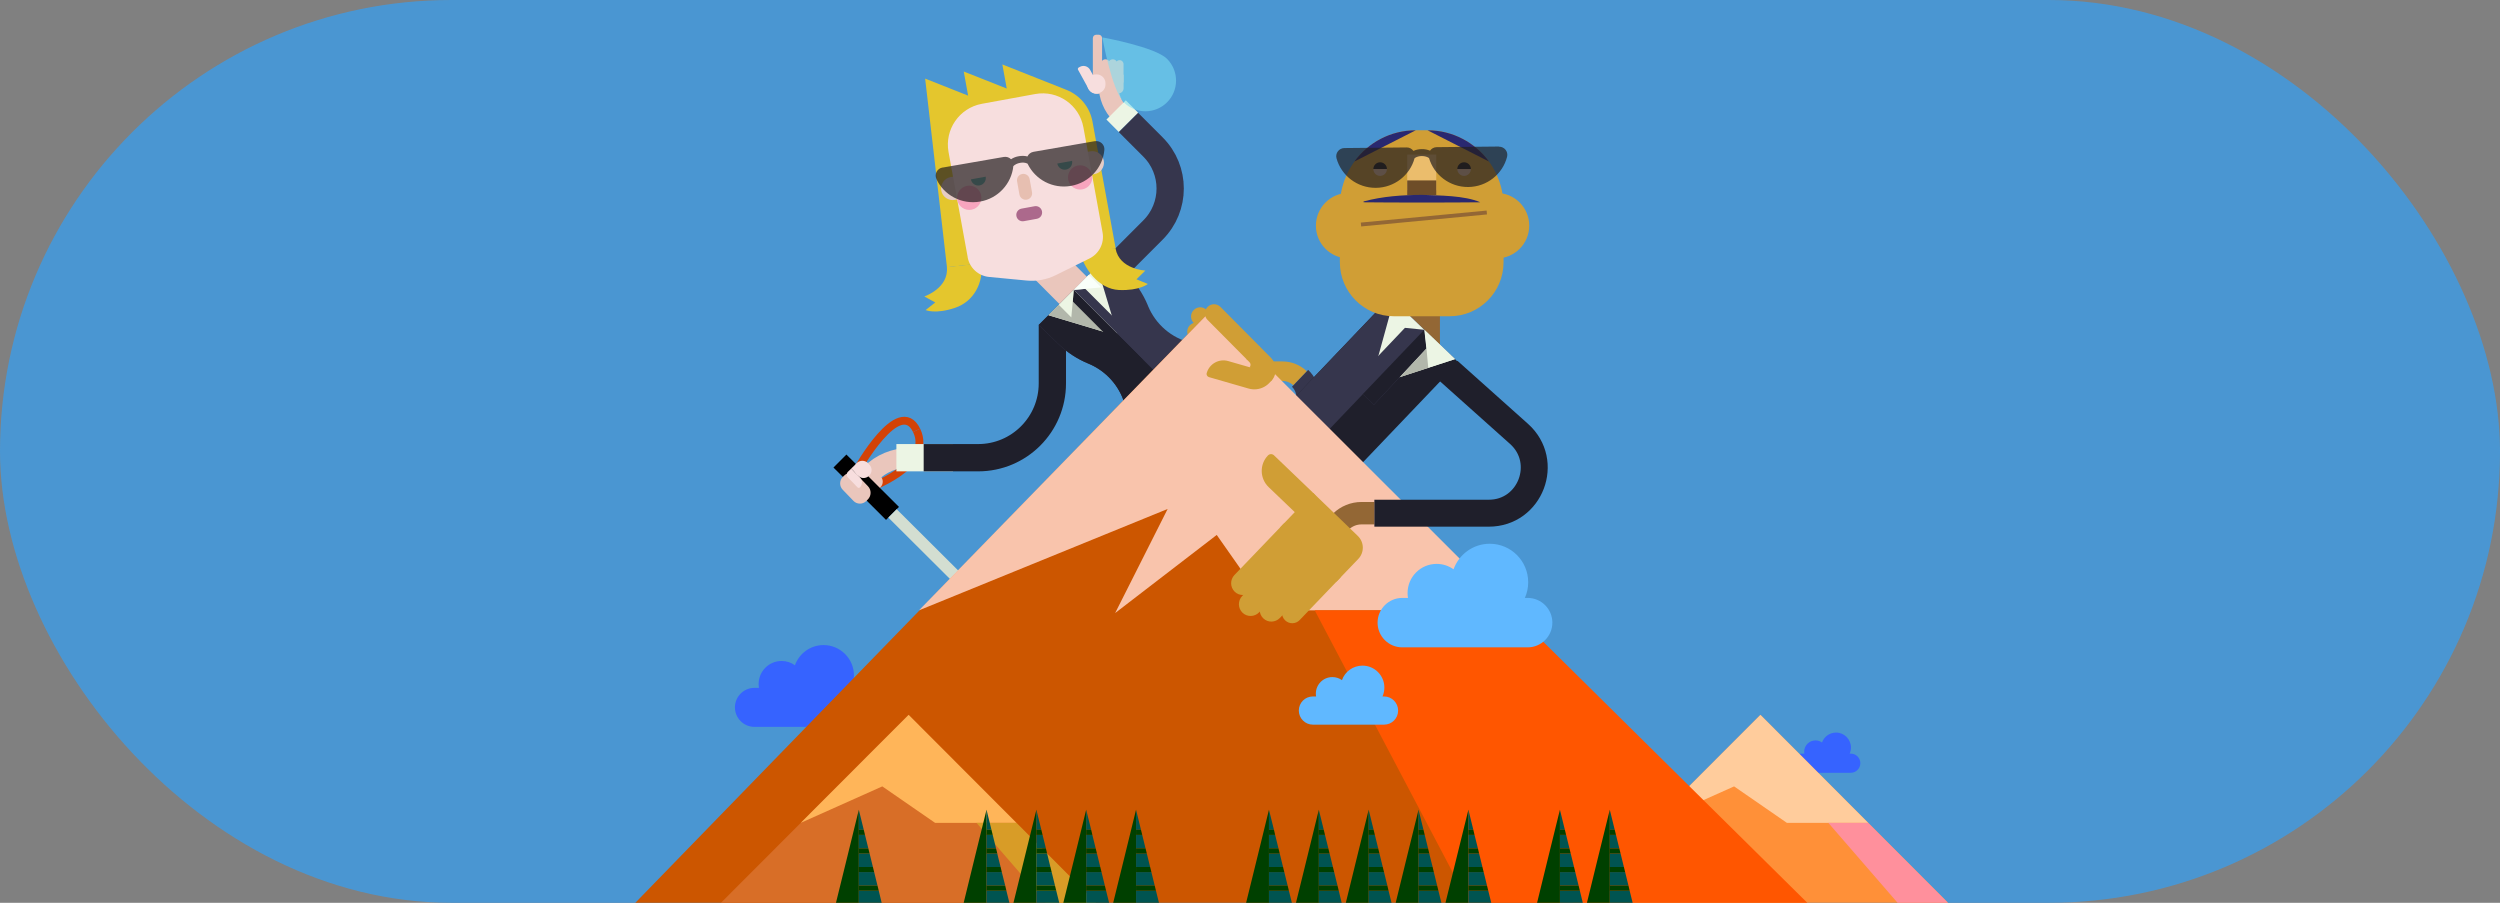 <?xml version="1.0" encoding="utf-8"?>
<svg xmlns="http://www.w3.org/2000/svg" viewBox="0 0 360 130">
  <rect x="0" y="0" width="360" height="130" fill="#808080" stroke="none"/>
  <defs>
    <style>
      .cls-1 {
        stroke-width: .56px;
      }

      .cls-1, .cls-2, .cls-3, .cls-4, .cls-5, .cls-6, .cls-7, .cls-8, .cls-9, .cls-10, .cls-11, .cls-12 {
        fill: none;
      }

      .cls-1, .cls-2, .cls-3, .cls-4, .cls-5, .cls-8, .cls-10, .cls-12 {
        stroke-miterlimit: 10;
      }

      .cls-1, .cls-9 {
        stroke: #936735;
      }

      .cls-13 {
        fill: #231f20;
        opacity: .7;
      }

      .cls-13, .cls-14, .cls-15, .cls-16, .cls-17, .cls-18, .cls-19, .cls-20, .cls-21, .cls-22, .cls-23, .cls-24, .cls-25, .cls-26, .cls-27, .cls-28, .cls-29, .cls-30, .cls-31, .cls-32, .cls-33, .cls-34, .cls-35, .cls-36, .cls-37, .cls-38, .cls-39, .cls-40, .cls-41, .cls-42, .cls-43, .cls-44, .cls-45, .cls-46, .cls-47, .cls-48, .cls-49, .cls-50 {
        stroke-width: 0px;
      }

      .cls-2 {
        stroke: #ecf5e4;
      }

      .cls-2, .cls-3, .cls-4 {
        stroke-width: 3.93px;
      }

      .cls-3, .cls-6 {
        stroke: #1f1f2b;
      }

      .cls-4, .cls-7 {
        stroke: #36364d;
      }

      .cls-5 {
        stroke: #d3ded1;
        stroke-width: 1.7px;
      }

      .cls-6 {
        stroke-width: 3.88px;
      }

      .cls-6, .cls-7, .cls-9, .cls-11 {
        stroke-linejoin: round;
      }

      .cls-7 {
        stroke-width: 3.37px;
      }

      .cls-8 {
        stroke: #000;
        stroke-width: 2.64px;
      }

      .cls-9 {
        stroke-width: 3.23px;
      }

      .cls-10 {
        stroke: #d34206;
        stroke-width: 1.13px;
      }

      .cls-14 {
        fill: #7ce0f5;
        opacity: .56;
      }

      .cls-11 {
        stroke: #d09e35;
        stroke-width: 2.81px;
      }

      .cls-16 {
        fill: #f9c4ac;
      }

      .cls-17 {
        fill: #f7dede;
      }

      .cls-18 {
        fill: #f7a5be;
      }

      .cls-19 {
        fill: #f9fffa;
      }

      .cls-20 {
        fill: #60b8ff;
      }

      .cls-21 {
        fill: #4a96d2;
      }

      .cls-22 {
        fill: #292870;
      }

      .cls-23 {
        fill: #6e4d28;
      }

      .cls-24 {
        fill: #1a1a1a;
      }

      .cls-25 {
        fill: #36364d;
      }

      .cls-26 {
        fill: #3663ff;
      }

      .cls-27 {
        fill: #1f1f2b;
      }

      .cls-28 {
        fill: #d09e35;
      }

      .cls-29 {
        fill: #cc5600;
      }

      .cls-30 {
        fill: #d86e27;
      }

      .cls-31 {
        fill: #d89c27;
      }

      .cls-32 {
        fill: #ac698c;
      }

      .cls-33 {
        fill: #b2b7ab;
      }

      .cls-34 {
        fill: #936735;
      }

      .cls-35 {
        fill: #ff9038;
      }

      .cls-36 {
        fill: #ff909c;
      }

      .cls-37 {
        fill: #64b0aa;
      }

      .cls-38 {
        fill: #f2b14f;
      }

      .cls-39 {
        fill: #e4c62d;
      }

      .cls-40 {
        fill: #e6ccc5;
      }

      .cls-41 {
        fill: #ecf5e4;
      }

      .cls-42 {
        fill: #ffb559;
      }

      .cls-43 {
        fill: #ffcc9c;
      }

      .cls-44 {
        fill: #ebbd6c;
      }

      .cls-45 {
        fill: #ff5600;
      }

      .cls-46 {
        fill: #e8c3a1;
      }

      .cls-47 {
        fill: #eac6bc;
      }

      .cls-48 {
        fill: #e7bfb1;
      }

      .cls-49 {
        fill: #004000;
      }

      .cls-50 {
        fill: #005451;
      }

      .cls-12 {
        stroke: #eac6bc;
        stroke-width: 2.81px;
      }
    </style>
  </defs>
  <g id="Calque_1" data-name="Calque 1">
    <rect class="cls-21" x="0" y="0" width="360" height="130" rx="65" ry="65"/>
  </g>
  <g id="Calque_2" data-name="Calque 2">
    <g>
      <g>
        <path class="cls-12" d="m132.73,65.91h-1.81c-2.07,0-4.06.83-5.53,2.29l-1.14,1.15"/>
        <path class="cls-10" d="m131.99,61.97c2.51,5.14-7.32,8.5-7.32,8.5"/>
        <path class="cls-47" d="m126.79,70.16l-2.07,1.99-3.35-3.49,2.06-1.99c.44-.42,1.14-.41,1.56.03l1.82,1.89c.42.44.41,1.14-.03,1.57Z"/>
        <path class="cls-10" d="m123.46,67.61s6.02-10.78,8.53-5.64"/>
        <line class="cls-8" x1="120.95" y1="66.39" x2="128.52" y2="73.93"/>
        <line class="cls-5" x1="128.52" y1="73.93" x2="165.2" y2="110.46"/>
        <g>
          <g>
            <path class="cls-47" d="m124.96,71.93l-.23.23c-.51.5-1.34.48-1.83-.03l-1.56-1.62c-.49-.51-.48-1.34.03-1.84l.23-.22c.54-.52,1.4-.5,1.92.04l1.47,1.53c.52.54.5,1.4-.04,1.92Z"/>
            <path class="cls-17" d="m122.57,67.47l1.28,1.33c.37.39.36,1.02-.03,1.39h0c-.09.09-.24.09-.33,0l-1.4-1.45c-.22-.23-.21-.59.02-.81l.46-.45Z"/>
            <path class="cls-17" d="m124.97,66.69l.23.24c.42.43.41,1.13-.03,1.55l-.06.05c-.43.42-1.13.41-1.55-.03l-.23-.24c-.42-.43-.41-1.13.03-1.55l.06-.05c.43-.42,1.13-.41,1.55.03Z"/>
          </g>
          <polygon class="cls-17" points="122.57 67.47 123.51 68.45 124.41 67.59 123.47 66.61 122.57 67.47"/>
        </g>
        <line class="cls-2" x1="137.23" y1="65.91" x2="129.08" y2="65.91"/>
        <path class="cls-3" d="m151.54,46.8v8.41c0,5.91-4.78,10.7-10.68,10.7h-7.85"/>
        <g>
          <polygon class="cls-47" points="145.53 36.73 152.88 44.1 156.81 40.16 149.46 32.8 145.53 36.73"/>
          <g>
            <g>
              <path class="cls-4" d="m160.97,38.19l5.06-5.07c3.3-3.3,3.3-8.65,0-11.95l-3.55-3.55"/>
              <path class="cls-12" d="m161.37,16.49h0c-1.14-1.14-1.77-2.68-1.77-4.29v-1.44"/>
              <path class="cls-25" d="m159.57,36.79l-5.01,5.02-4.99,4.99,2.84,2.74c1.25,1.21,2.72,2.17,4.33,2.83h0c2.52,1.04,4.44,3.17,5.21,5.79l3.11,10.64,8.29-8.3,8.55-8.57-10.44-2.58c-2.76-.68-5.03-2.63-6.13-5.26l-.06-.16c-.69-1.65-1.7-3.16-2.97-4.43l-2.74-2.74Z"/>
              <path class="cls-27" d="m154.56,41.8l-4.99,4.99,2.84,2.74c1.25,1.21,2.72,2.17,4.33,2.83h0c2.52,1.04,4.44,3.17,5.21,5.79l3.11,10.64,8.29-8.3"/>
            </g>
            <g>
              <g>
                <path class="cls-39" d="m136.35,38.46c.3,3.04-3.25,4.23-3.25,4.23l1.58.86-1.39,1.1s1.41.63,4.23-.32c2.82-.95,4.09-3.73,3.83-6.42"/>
                <g>
                  <polygon class="cls-41" points="160.99 48.4 160.99 48.4 157.98 38.38 150.98 45.39 160.99 48.4"/>
                  <polygon class="cls-33" points="160.99 48.4 160.99 48.4 154.56 41.8 150.98 45.39 160.99 48.4"/>
                  <g>
                    <polyline class="cls-27" points="154.62 41.74 154.48 43.41 163.01 51.96 164.67 51.81"/>
                    <polyline class="cls-25" points="154.62 41.74 156.29 41.6 164.82 50.14 164.67 51.81"/>
                    <polygon class="cls-19" points="158.58 41.39 156.78 39.58 154.62 41.74 156.8 41.55 158.58 41.39"/>
                    <polygon class="cls-41" points="154.27 45.71 152.47 43.9 154.62 41.74 154.48 43.41 154.27 45.71"/>
                  </g>
                </g>
                <path class="cls-39" d="m160.64,35.79c.55,3,4.29,3.17,4.29,3.17l-1.28,1.26,1.64.67s-1.18.99-4.15.87c-2.97-.13-5.22-3.2-5.71-5.86"/>
              </g>
              <path class="cls-39" d="m136.36,38.47l-3.14-27.15,6.19,2.45-.63-3.47,6.19,2.45-.63-3.47,9.23,3.66c1.96.78,3.38,2.51,3.75,4.58l3.34,18.27-24.28,2.68Z"/>
              <g>
                <path class="cls-40" d="m135.51,25.44h1.85c.92,0,1.67.75,1.67,1.67h0c0,.92-.75,1.67-1.67,1.67h-1.85v-3.34h0Z" transform="translate(277.18 29.06) rotate(169.62)"/>
                <path class="cls-40" d="m155.45,21.79h1.85c.92,0,1.67.75,1.67,1.67h0c0,.92-.75,1.67-1.67,1.67h-1.85v-3.34h0Z" transform="translate(-1.65 28.7) rotate(-10.38)"/>
              </g>
              <path class="cls-17" d="m139.35,37.04l-2.76-15.14c-.59-3.24,1.55-6.35,4.79-6.95l7.7-1.41c3.24-.59,6.34,1.56,6.93,4.8l2.76,15.14c.28,1.53-.49,3.05-1.88,3.74l-4.9,2.42c-1.28.63-2.71.89-4.13.76l-5.44-.52c-1.54-.15-2.8-1.3-3.08-2.83Z"/>
              <path class="cls-48" d="m146.46,26.12l.34,1.89c.09.5.57.83,1.07.74h0c.5-.09.83-.57.74-1.07l-.34-1.89c-.09-.5-.57-.83-1.07-.74h0c-.5.09-.83.57-.74,1.07Z"/>
              <path class="cls-32" d="m147.25,29.86h1.91c.51,0,.92.41.92.92h0c0,.51-.41.92-.92.92h-1.91c-.51,0-.92-.41-.92-.92h0c0-.51.41-.92.92-.92Z" transform="translate(-3.12 27.2) rotate(-10.38)"/>
              <g>
                <path class="cls-37" d="m152.25,23.55c.11.59.67.98,1.26.87s.98-.67.87-1.26"/>
                <path class="cls-37" d="m139.81,25.83c.11.59.67.98,1.26.87s.98-.67.87-1.26"/>
              </g>
              <g>
                <circle class="cls-18" cx="155.54" cy="25.55" r="1.75"/>
                <circle class="cls-18" cx="139.57" cy="28.48" r="1.75"/>
              </g>
              <path class="cls-13" d="m135.74,24.13l8.81-1.53c.4-.07.78.07,1.04.33.31-.21.7-.37,1.14-.44.42-.07.84-.06,1.22.04.16-.34.47-.6.88-.67l8.81-1.53c.77-.13,1.46.49,1.39,1.26-.23,2.54-2.16,4.72-4.82,5.18-2.63.46-5.15-.92-6.24-3.2-.03-.01-.05-.03-.08-.04-.27-.12-.64-.15-1-.08-.42.07-.77.27-.97.47-.26,2.51-2.17,4.66-4.81,5.11-2.66.46-5.21-.95-6.27-3.26-.32-.7.12-1.52.89-1.65Z"/>
            </g>
            <g>
              <path class="cls-15" d="m162.67,112.01c0-1.96,1.59-3.55,3.54-3.55,1.3,0,2.85.05,4.26-1.76.98-1.25.52-8.51.52-8.51h4.3s-.64,8.96-.06,9.65c1.46,1.73.89,4.16.89,4.16"/>
              <rect class="cls-25" x="171.56" y="112.01" width="5.16" height="2.49" transform="translate(348.27 226.51) rotate(-180)"/>
              <polygon class="cls-25" points="161.64 112.01 171.56 112.01 171.56 113.25 169.88 113.25 169.88 114.5 161.64 114.5 161.64 112.01"/>
            </g>
            <g>
              <path class="cls-15" d="m196.94,103.58c-1.38-1.39-1.38-3.63,0-5.02.92-.92,2.05-1.99,1.77-4.26-.19-1.58-4.45-7.58-4.45-7.58l3.04-3.05s4.68,7.99,5.59,8.06c2.25.19,3.57,2.31,3.57,2.31"/>
              <polygon class="cls-25" points="203.22 97.29 206.87 93.63 208.62 95.39 204.98 99.04 203.22 97.29"/>
              <polygon class="cls-25" points="196.21 104.31 203.22 97.29 204.1 98.17 202.91 99.36 203.79 100.24 197.96 106.07 196.21 104.31"/>
            </g>
            <polygon class="cls-25" points="178.59 51.83 171.64 58.79 188.54 98.72 201.44 85.8 178.59 51.83"/>
            <polygon class="cls-27" points="166.62 63.6 171.64 58.79 176.45 63.6 176.45 103.81 158.21 103.81 166.62 63.6"/>
          </g>
          <g>
            <g>
              <g>
                <path class="cls-47" d="m158.7,11.2v-5.71c0-.27-.21-.49-.48-.49h-.36c-.27,0-.49.22-.49.49v5.71s.03.08.07.08h1.17s.08-.03.08-.08Z"/>
                <path class="cls-47" d="m160.9,11.8v-2.59c0-.37-.29-.67-.66-.67h0c-.37,0-.66.3-.66.66v2.59s.03.08.07.08h1.17s.08-.03.08-.08Z"/>
                <path class="cls-47" d="m159.85,11.8v-2.59c0-.37-.29-.67-.66-.67h0c-.37,0-.66.3-.66.66v2.59s.03.08.07.08h1.17s.08-.03.08-.08Z"/>
                <path class="cls-47" d="m161.79,11.84v-2.6c0-.32-.25-.58-.57-.58h0c-.32,0-.58.26-.58.58v2.6s.02.05.04.05h1.07s.05-.02.05-.04Z"/>
                <path class="cls-17" d="m158.73,13.26l-.16.09c-.64.36-1.45.12-1.8-.52l-1.53-2.78c-.07-.12-.02-.27.1-.33l.16-.09c.52-.29,1.18-.1,1.47.42l1.77,3.21Z"/>
              </g>
              <path class="cls-47" d="m161.8,10.75v1.96c0,.41-.34.74-.74.74h-3.15s-.53-2.7-.53-2.7h4.42Z"/>
            </g>
            <path class="cls-17" d="m157.91,10.71h-.07c-.71,0-1.28.57-1.28,1.28v.17c0,.71.57,1.29,1.28,1.29h.07c.71,0,1.28-.57,1.28-1.28v-.17c0-.71-.57-1.29-1.28-1.29Z"/>
          </g>
          <line class="cls-2" x1="160.72" y1="15.83" x2="162.49" y2="17.61"/>
        </g>
        <path class="cls-14" d="m161.82,14.73c-1.72-1.73-3.09-9.35-3.09-9.35,0,0,7.61,1.37,9.33,3.1,1.72,1.73,1.72,4.53,0,6.25s-4.52,1.73-6.24,0Z"/>
      </g>
      <path class="cls-26" d="m266.5,108.52h-.15c.12-.27.19-.56.19-.87,0-1.19-.96-2.16-2.15-2.16-.93,0-1.73.6-2.02,1.43-.27-.19-.59-.3-.94-.3-.9,0-1.63.73-1.63,1.63,0,.09,0,.18.02.27h-.32c-.76,0-1.38.62-1.38,1.38s.62,1.38,1.38,1.38h7.01c.76,0,1.38-.62,1.38-1.38s-.62-1.38-1.38-1.38"/>
      <g>
        <polygon class="cls-35" points="280.51 130 226.48 130 253.5 102.94 280.51 130"/>
        <polygon class="cls-43" points="269.02 118.49 257.31 118.49 249.71 113.24 237.97 118.49 253.5 102.94 269.02 118.49"/>
        <polyline class="cls-36" points="269.02 118.49 280.51 130 273.25 130 263.28 118.49 269.02 118.49"/>
      </g>
      <g>
        <g>
          <g>
            <path class="cls-15" d="m194.99,105.61l-7.99-2.97v-1.91l-3.05.75-2.48,6.48h15s0-.01,0-.01c0-1-.58-1.91-1.49-2.33Z"/>
            <path class="cls-25" d="m181.68,107.95h14.6c.79,0,1.44.64,1.44,1.44h0c0,.8-.65,1.44-1.44,1.44h-14.6c-.79,0-1.44-.64-1.44-1.44h0c0-.8.64-1.44,1.44-1.44Z"/>
          </g>
          <g>
            <path class="cls-15" d="m164.55,105.61l7.99-2.97v-1.91s3.05.75,3.05.75l2.48,6.48h-15s0-.01,0-.01c0-1,.58-1.91,1.49-2.33Z"/>
            <path class="cls-25" d="m163.26,107.95h14.6c.79,0,1.44.64,1.44,1.44h0c0,.8-.64,1.44-1.44,1.44h-14.6c-.79,0-1.44-.64-1.44-1.44h0c0-.8.64-1.44,1.44-1.44Z"/>
          </g>
        </g>
        <g>
          <rect class="cls-34" x="202.09" y="44.41" width="5.26" height="5.77"/>
          <g>
            <path class="cls-11" d="m187.21,54.48c-.66-.64-1.56-1.03-2.55-1.03h-1.6"/>
            <path class="cls-7" d="m187.21,54.48c.7.67,1.14,1.63,1.14,2.68v23.48"/>
            <g>
              <path class="cls-28" d="m177.43,56.95l-.1-.09c-.99-.99-.99-2.61,0-3.61l1.66-1.67c.99-.99,2.61-.99,3.6,0l.1.09c.99.99.99,2.61,0,3.61l-1.66,1.67c-.99.99-2.61.99-3.6,0Z"/>
              <g>
                <path class="cls-28" d="m180.12,51.04l-6.36-6.4c-.51-.52-1.35-.52-1.86,0h0c-.52.51-.52,1.35,0,1.87l6.36,6.4c.2.2.52.2.72,0l1.14-1.14c.2-.2.2-.52,0-.72Z"/>
                <path class="cls-28" d="m178.75,52.41l-5.54-5.58c-.51-.52-1.35-.52-1.86,0h0c-.52.51-.52,1.35,0,1.87l5.54,5.58c.2.2.52.2.72,0l1.14-1.14c.2-.2.2-.52,0-.72Z"/>
              </g>
              <path class="cls-28" d="m179.04,55.31l-6.17-6.2c-.45-.45-1.17-.45-1.62,0h0c-.45.45-.45,1.18,0,1.63l6.17,6.2c.17.17.46.17.63,0l1-.99c.17-.17.17-.46,0-.63Z"/>
            </g>
          </g>
          <polygon class="cls-27" points="187 100.73 183.95 101.48 178.96 72.05 185.84 72.05 187 100.73"/>
          <polygon class="cls-25" points="172.53 100.73 175.58 101.48 179.16 72.05 172.28 72.05 172.53 100.73"/>
          <g>
            <polygon class="cls-27" points="200.2 42.79 210 52.18 182.08 81.43 172.28 72.05 200.2 42.79"/>
            <polygon class="cls-25" points="200.2 42.79 205.1 47.48 177.18 76.74 172.28 72.05 200.2 42.79"/>
          </g>
          <g>
            <polygon class="cls-41" points="197.26 55.7 197.26 55.7 200.69 43.26 209.52 51.71 197.26 55.7"/>
            <polygon class="cls-25" points="197.85 58.29 194.67 55.25 202.31 47.21 205.11 47.49 205.11 47.49 205.41 50.17 197.85 58.29"/>
            <polygon class="cls-27" points="205.1 47.48 205.4 50.16 197.84 58.28 196.24 56.75 205.1 47.48"/>
            <polygon class="cls-41" points="205.66 52.97 209.52 51.71 205.1 47.48 205.4 50.16 205.66 52.97"/>
            <polygon class="cls-33" points="205.41 50.17 201.55 54.32 205.67 52.98 205.41 50.17"/>
          </g>
          <g>
            <g>
              <path class="cls-28" d="m189.49,27.78h5.23c2.6,0,4.71,2.11,4.71,4.71h0c0,2.61-2.11,4.72-4.71,4.72h-5.23v-9.43h0Z" transform="translate(388.92 64.99) rotate(180)"/>
              <path class="cls-28" d="m210.27,27.78h5.23c2.6,0,4.71,2.11,4.71,4.71h0c0,2.61-2.11,4.72-4.71,4.72h-5.23v-9.43h0Z"/>
            </g>
            <path class="cls-28" d="m200.69,45.54h8.06c4.29,0,7.76-3.48,7.76-7.78v-8.04c0-6.05-4.9-10.96-10.94-10.96h-1.69c-6.04,0-10.94,4.91-10.94,10.96v8.04c0,4.29,3.48,7.78,7.76,7.78Z"/>
            <path class="cls-22" d="m214.41,23.26c-1.99-2.73-5.21-4.5-8.84-4.5l8.84,4.5Z"/>
            <path class="cls-22" d="m195.03,23.26c1.99-2.73,5.21-4.5,8.84-4.5l-8.84,4.5Z"/>
            <rect class="cls-44" x="202.63" y="22.27" width="4.18" height="5.15" transform="translate(409.45 49.68) rotate(-180)"/>
            <rect class="cls-23" x="202.63" y="25.97" width="4.18" height="2.1" transform="translate(409.45 54.05) rotate(-180)"/>
            <path class="cls-24" d="m199.72,24.35c0-.54-.44-.98-.98-.98s-.98.44-.98.98"/>
            <path class="cls-46" d="m197.76,24.35c0,.54.44.98.98.98s.98-.44.98-.98"/>
            <path class="cls-24" d="m211.81,24.35c0-.54-.44-.98-.98-.98s-.98.44-.98.98"/>
            <path class="cls-46" d="m209.85,24.35c0,.54.44.98.98.98s.98-.44.98-.98"/>
          </g>
          <polygon class="cls-38" points="208.21 51.76 208.21 51.77 208.21 51.77 208.21 51.76"/>
          <path class="cls-13" d="m215.84,21.1l-8.95.09c-.41,0-.76.21-.97.51-.35-.15-.75-.24-1.2-.23-.43,0-.84.1-1.19.26-.22-.3-.57-.51-.98-.5l-8.95.09c-.78,0-1.35.74-1.14,1.49.68,2.46,2.97,4.26,5.67,4.24,2.68-.03,4.91-1.83,5.57-4.27.02-.02.04-.04.07-.05.25-.16.6-.26.97-.26.43,0,.81.12,1.04.29.71,2.43,2.98,4.19,5.65,4.17,2.7-.03,4.96-1.87,5.59-4.35.19-.75-.39-1.47-1.17-1.46Z"/>
          <path class="cls-22" d="m196.35,29.01c2.77-.75,5.57-.93,8.41-.95,2.53.1,6.13.08,8.41,1.07-4.19.05-12.63.05-16.82,0,0,0,0-.11,0-.11h0Z"/>
          <line class="cls-1" x1="195.98" y1="32.33" x2="214.1" y2="30.6"/>
        </g>
      </g>
      <g>
        <path class="cls-26" d="m122.9,99.05h-.31c.24-.54.38-1.14.38-1.78,0-2.42-1.96-4.38-4.38-4.38-1.9,0-3.51,1.21-4.12,2.91-.54-.39-1.2-.62-1.92-.62-1.83,0-3.31,1.49-3.31,3.32,0,.19.02.37.05.55h-.65c-1.55,0-2.81,1.26-2.81,2.81s1.26,2.81,2.81,2.81h14.25c1.55,0,2.81-1.26,2.81-2.81s-1.26-2.81-2.81-2.81"/>
        <polygon class="cls-29" points="225.14 130 91.49 130 174.4 44.68 225.14 130"/>
        <polygon class="cls-16" points="217.65 87.89 182.83 87.89 175.21 77.03 160.58 88.28 168.14 73.29 132.33 87.89 174.4 44.68 217.65 87.89"/>
        <path class="cls-28" d="m181.34,49.83l-5.59-5.63c-.51-.52-1.35-.52-1.86,0h0c-.52.51-.52,1.35,0,1.87l5.59,5.63c.2.2.52.2.72,0l1.14-1.14c.2-.2.2-.52,0-.72Z"/>
        <path class="cls-28" d="m177.58,49.35h0c1.38,0,2.5,1.12,2.5,2.5v6.9h0c-1.65,0-2.99-1.34-2.99-2.99v-5.93c0-.27.22-.49.49-.49Z" transform="translate(77.14 210.65) rotate(-73.91)"/>
        <path class="cls-28" d="m183,51.5l-1.67-1.67-1.87,1.86.47.47c.2.2.2.53,0,.73h0s3.06,2.05,3.06,2.05h0c.95-.95.95-2.49,0-3.44Z"/>
        <polyline class="cls-45" points="217.65 87.89 260.25 130 211.5 130 189.32 87.89 200.1 87.89"/>
      </g>
      <g>
        <path class="cls-9" d="m193.12,75.08c.76-.73,1.8-1.18,2.94-1.18h1.85"/>
        <path class="cls-6" d="m197.91,73.9h16.48c6,0,8.82-7.42,4.35-11.42l-10.16-9.08"/>
      </g>
      <g>
        <g>
          <path class="cls-28" d="m187.25,77.8l-7.06,7.36c-.65.67-1.72.7-2.39.05h0c-.67-.65-.69-1.72-.05-2.4l7.06-7.36c.25-.26.67-.27.93-.02l1.5,1.44c.26.25.27.67.02.93Z"/>
          <path class="cls-28" d="m189.34,79.81l-8.03,8.37c-.65.67-1.72.7-2.39.05h0c-.67-.65-.69-1.72-.05-2.4l8.03-8.37c.25-.26.67-.27.93-.02l1.5,1.44c.26.25.27.67.02.93Z"/>
          <path class="cls-28" d="m191.29,81.7l-6.99,7.29c-.65.67-1.72.7-2.39.05h0c-.67-.65-.69-1.72-.05-2.4l6.99-7.29c.25-.26.67-.27.93-.02l1.5,1.44c.26.25.27.67.02.93Z"/>
          <path class="cls-28" d="m192.98,83.21l-5.83,6.08c-.56.59-1.5.61-2.09.04h0c-.59-.57-.61-1.5-.04-2.09l5.83-6.08c.22-.23.58-.23.81-.02l1.3,1.25c.23.22.23.58.02.81Z"/>
          <path class="cls-28" d="m189.09,76.28h0c1.46-1.53,1.41-3.97-.12-5.43l-5.51-5.28c-.25-.24-.64-.23-.88.02h0c-1.23,1.28-1.18,3.32.1,4.55l6.41,6.14Z"/>
        </g>
        <path class="cls-28" d="m192.45,83.76l3.14-3.27c.9-.94.87-2.42-.07-3.32l-6.42-6.19-4.76,4.96,8.11,7.82Z"/>
      </g>
      <g>
        <polygon class="cls-30" points="157.85 130 103.82 130 130.84 102.94 157.85 130"/>
        <polygon class="cls-42" points="146.36 118.49 134.65 118.49 127.05 113.24 115.31 118.49 130.84 102.94 146.36 118.49"/>
        <polyline class="cls-31" points="146.36 118.49 157.85 130 150.59 130 140.62 118.49 146.36 118.49"/>
      </g>
      <path class="cls-20" d="m219.97,86.1h-.39c.31-.69.48-1.45.48-2.25,0-3.07-2.48-5.55-5.54-5.55-2.4,0-4.44,1.54-5.21,3.68-.69-.49-1.52-.78-2.43-.78-2.32,0-4.19,1.88-4.19,4.2,0,.24.02.47.06.7h-.82c-1.96,0-3.56,1.6-3.56,3.56s1.59,3.56,3.56,3.56h18.05c1.96,0,3.56-1.6,3.56-3.56s-1.59-3.56-3.56-3.56"/>
      <path class="cls-20" d="m199.3,100.29h-.22c.17-.39.27-.82.27-1.28,0-1.74-1.41-3.16-3.15-3.16-1.37,0-2.53.87-2.96,2.09-.39-.28-.86-.44-1.38-.44-1.32,0-2.38,1.07-2.38,2.39,0,.14.01.27.04.4h-.47c-1.12,0-2.02.91-2.02,2.03s.91,2.03,2.02,2.03h10.26c1.12,0,2.02-.91,2.02-2.03s-.91-2.03-2.02-2.03"/>
      <g>
        <polyline class="cls-49" points="123.67 130 120.38 130 122.03 123.3 123.67 116.6 123.67 116.6 123.67 116.6"/>
        <g>
          <polygon class="cls-50" points="123.67 116.6 123.67 119.49 124.38 119.49 123.67 116.6"/>
          <polygon class="cls-50" points="123.67 127.53 126.36 127.53 125.88 125.58 123.67 125.58 123.67 127.53"/>
          <polygon class="cls-50" points="123.67 130 126.96 130 126.54 128.26 123.67 128.26 123.67 130"/>
          <polygon class="cls-50" points="123.67 124.85 125.7 124.85 125.32 123.3 125.22 122.9 123.67 122.9 123.67 124.85"/>
          <polygon class="cls-50" points="123.67 120.22 123.67 122.17 125.04 122.17 124.56 120.22 123.67 120.22"/>
          <polygon class="cls-49" points="124.38 119.49 123.67 119.49 123.67 120.22 124.56 120.22 124.38 119.49"/>
          <polygon class="cls-49" points="123.67 122.9 125.22 122.9 125.04 122.17 123.67 122.17 123.67 122.9"/>
          <polygon class="cls-49" points="123.67 125.58 125.88 125.58 125.7 124.85 123.67 124.85 123.67 125.58"/>
          <polygon class="cls-49" points="123.67 128.26 126.54 128.26 126.36 127.53 123.67 127.53 123.67 128.26"/>
        </g>
      </g>
      <g>
        <polyline class="cls-49" points="142.06 130 138.77 130 140.41 123.3 142.06 116.6 142.06 116.6 142.06 116.6"/>
        <g>
          <polygon class="cls-50" points="142.06 116.6 142.06 119.49 142.77 119.49 142.06 116.6"/>
          <polygon class="cls-50" points="142.06 127.53 144.75 127.53 144.26 125.58 142.06 125.58 142.06 127.53"/>
          <polygon class="cls-50" points="142.06 130 145.35 130 144.92 128.26 142.06 128.26 142.06 130"/>
          <polygon class="cls-50" points="142.06 124.85 144.09 124.85 143.7 123.3 143.61 122.9 142.06 122.9 142.06 124.85"/>
          <polygon class="cls-50" points="142.06 120.22 142.06 122.17 143.43 122.17 142.95 120.22 142.06 120.22"/>
          <polygon class="cls-49" points="142.77 119.49 142.06 119.49 142.06 120.22 142.95 120.22 142.77 119.49"/>
          <polygon class="cls-49" points="142.06 122.9 143.61 122.9 143.43 122.17 142.06 122.17 142.06 122.9"/>
          <polygon class="cls-49" points="142.06 125.58 144.26 125.58 144.09 124.85 142.06 124.85 142.06 125.58"/>
          <polygon class="cls-49" points="142.06 128.26 144.92 128.26 144.75 127.53 142.06 127.53 142.06 128.26"/>
        </g>
      </g>
      <g>
        <polyline class="cls-49" points="149.24 130 145.94 130 147.59 123.3 149.24 116.6 149.24 116.6 149.24 116.6"/>
        <g>
          <polygon class="cls-50" points="149.24 116.6 149.24 119.49 149.95 119.49 149.24 116.6"/>
          <polygon class="cls-50" points="149.24 127.53 151.92 127.53 151.44 125.58 149.24 125.58 149.24 127.53"/>
          <polygon class="cls-50" points="149.24 130 152.53 130 152.1 128.26 149.24 128.26 149.24 130"/>
          <polygon class="cls-50" points="149.24 124.85 151.26 124.85 150.88 123.3 150.78 122.9 149.24 122.9 149.24 124.85"/>
          <polygon class="cls-50" points="149.24 120.22 149.24 122.17 150.61 122.17 150.13 120.22 149.24 120.22"/>
          <polygon class="cls-49" points="149.95 119.49 149.24 119.49 149.24 120.22 150.13 120.22 149.95 119.49"/>
          <polygon class="cls-49" points="149.24 122.9 150.78 122.9 150.61 122.17 149.24 122.17 149.24 122.9"/>
          <polygon class="cls-49" points="149.24 125.58 151.44 125.58 151.26 124.85 149.24 124.85 149.24 125.58"/>
          <polygon class="cls-49" points="149.24 128.26 152.1 128.26 151.92 127.53 149.24 127.53 149.24 128.26"/>
        </g>
      </g>
      <g>
        <polyline class="cls-49" points="156.41 130 153.12 130 154.77 123.3 156.41 116.6 156.41 116.6 156.41 116.6"/>
        <g>
          <polygon class="cls-50" points="156.41 116.6 156.41 119.49 157.13 119.49 156.41 116.6"/>
          <polygon class="cls-50" points="156.41 127.53 159.1 127.53 158.62 125.58 156.41 125.58 156.41 127.53"/>
          <polygon class="cls-50" points="156.41 130 159.71 130 159.28 128.26 156.41 128.26 156.41 130"/>
          <polygon class="cls-50" points="156.41 124.85 158.44 124.85 158.06 123.3 157.96 122.9 156.41 122.9 156.41 124.85"/>
          <polygon class="cls-50" points="156.41 120.22 156.41 122.17 157.78 122.17 157.3 120.22 156.41 120.22"/>
          <polygon class="cls-49" points="157.13 119.49 156.41 119.49 156.41 120.22 157.3 120.22 157.13 119.49"/>
          <polygon class="cls-49" points="156.41 122.9 157.96 122.9 157.78 122.17 156.41 122.17 156.41 122.9"/>
          <polygon class="cls-49" points="156.41 125.58 158.62 125.58 158.44 124.85 156.41 124.85 156.41 125.58"/>
          <polygon class="cls-49" points="156.41 128.26 159.28 128.26 159.1 127.53 156.41 127.53 156.41 128.26"/>
        </g>
      </g>
      <g>
        <polyline class="cls-49" points="163.59 130 160.3 130 161.95 123.3 163.59 116.6 163.59 116.6 163.59 116.6"/>
        <g>
          <polygon class="cls-50" points="163.59 116.6 163.59 119.49 164.3 119.49 163.59 116.6"/>
          <polygon class="cls-50" points="163.59 127.53 166.28 127.53 165.8 125.58 163.59 125.58 163.59 127.53"/>
          <polygon class="cls-50" points="163.59 130 166.89 130 166.46 128.26 163.59 128.26 163.59 130"/>
          <polygon class="cls-50" points="163.59 124.85 165.62 124.85 165.24 123.3 165.14 122.9 163.59 122.9 163.59 124.85"/>
          <polygon class="cls-50" points="163.59 120.22 163.59 122.17 164.96 122.17 164.48 120.22 163.59 120.22"/>
          <polygon class="cls-49" points="164.3 119.49 163.59 119.49 163.59 120.22 164.48 120.22 164.3 119.49"/>
          <polygon class="cls-49" points="163.59 122.9 165.14 122.9 164.96 122.17 163.59 122.17 163.59 122.9"/>
          <polygon class="cls-49" points="163.59 125.58 165.8 125.58 165.62 124.85 163.59 124.85 163.59 125.58"/>
          <polygon class="cls-49" points="163.59 128.26 166.46 128.26 166.28 127.53 163.59 127.53 163.59 128.26"/>
        </g>
      </g>
      <g>
        <polyline class="cls-49" points="182.73 130 179.44 130 181.09 123.3 182.73 116.6 182.73 116.6 182.73 116.6"/>
        <g>
          <polygon class="cls-50" points="182.73 116.6 182.73 119.49 183.45 119.49 182.73 116.6"/>
          <polygon class="cls-50" points="182.73 127.53 185.42 127.53 184.94 125.58 182.73 125.58 182.73 127.53"/>
          <polygon class="cls-50" points="182.73 130 186.03 130 185.6 128.26 182.73 128.26 182.73 130"/>
          <polygon class="cls-50" points="182.73 124.85 184.76 124.85 184.38 123.3 184.28 122.9 182.73 122.9 182.73 124.85"/>
          <polygon class="cls-50" points="182.73 120.22 182.73 122.17 184.1 122.17 183.62 120.22 182.73 120.22"/>
          <polygon class="cls-49" points="183.45 119.49 182.73 119.49 182.73 120.22 183.62 120.22 183.45 119.49"/>
          <polygon class="cls-49" points="182.73 122.9 184.28 122.9 184.1 122.17 182.73 122.17 182.73 122.9"/>
          <polygon class="cls-49" points="182.73 125.58 184.94 125.58 184.76 124.85 182.73 124.85 182.73 125.58"/>
          <polygon class="cls-49" points="182.73 128.26 185.6 128.26 185.42 127.53 182.73 127.53 182.73 128.26"/>
        </g>
      </g>
      <g>
        <polyline class="cls-49" points="189.91 130 186.62 130 188.27 123.3 189.91 116.6 189.91 116.6 189.91 116.6"/>
        <g>
          <polygon class="cls-50" points="189.91 116.6 189.91 119.49 190.62 119.49 189.91 116.6"/>
          <polygon class="cls-50" points="189.91 127.53 192.6 127.53 192.12 125.58 189.91 125.58 189.91 127.53"/>
          <polygon class="cls-50" points="189.91 130 193.2 130 192.78 128.26 189.91 128.26 189.91 130"/>
          <polygon class="cls-50" points="189.91 124.85 191.94 124.85 191.56 123.3 191.46 122.9 189.91 122.9 189.91 124.85"/>
          <polygon class="cls-50" points="189.91 120.22 189.91 122.17 191.28 122.17 190.8 120.22 189.91 120.22"/>
          <polygon class="cls-49" points="190.62 119.49 189.91 119.49 189.91 120.22 190.8 120.22 190.62 119.49"/>
          <polygon class="cls-49" points="189.91 122.9 191.46 122.9 191.28 122.17 189.91 122.17 189.91 122.9"/>
          <polygon class="cls-49" points="189.91 125.58 192.12 125.58 191.94 124.85 189.91 124.85 189.91 125.58"/>
          <polygon class="cls-49" points="189.91 128.26 192.78 128.26 192.6 127.53 189.91 127.53 189.91 128.26"/>
        </g>
      </g>
      <g>
        <polyline class="cls-49" points="197.09 130 193.8 130 195.44 123.3 197.09 116.6 197.09 116.6 197.09 116.6"/>
        <g>
          <polygon class="cls-50" points="197.09 116.6 197.09 119.49 197.8 119.49 197.09 116.6"/>
          <polygon class="cls-50" points="197.09 127.53 199.78 127.53 199.3 125.58 197.09 125.58 197.09 127.53"/>
          <polygon class="cls-50" points="197.09 130 200.38 130 199.95 128.26 197.09 128.26 197.09 130"/>
          <polygon class="cls-50" points="197.09 124.85 199.12 124.85 198.74 123.3 198.64 122.9 197.09 122.9 197.09 124.85"/>
          <polygon class="cls-50" points="197.09 120.22 197.09 122.17 198.46 122.17 197.98 120.22 197.09 120.22"/>
          <polygon class="cls-49" points="197.8 119.49 197.09 119.49 197.09 120.22 197.98 120.22 197.8 119.49"/>
          <polygon class="cls-49" points="197.09 122.9 198.64 122.9 198.46 122.17 197.09 122.17 197.09 122.9"/>
          <polygon class="cls-49" points="197.09 125.58 199.3 125.58 199.12 124.85 197.09 124.85 197.09 125.58"/>
          <polygon class="cls-49" points="197.09 128.26 199.95 128.26 199.78 127.53 197.09 127.53 197.09 128.26"/>
        </g>
      </g>
      <g>
        <polyline class="cls-49" points="204.27 130 200.98 130 202.62 123.3 204.27 116.6 204.27 116.6 204.27 116.6"/>
        <g>
          <polygon class="cls-50" points="204.27 116.6 204.27 119.49 204.98 119.49 204.27 116.6"/>
          <polygon class="cls-50" points="204.27 127.53 206.95 127.53 206.47 125.58 204.27 125.58 204.27 127.53"/>
          <polygon class="cls-50" points="204.27 130 207.56 130 207.13 128.26 204.27 128.26 204.27 130"/>
          <polygon class="cls-50" points="204.27 124.85 206.3 124.85 205.91 123.3 205.82 122.9 204.27 122.9 204.27 124.85"/>
          <polygon class="cls-50" points="204.27 120.22 204.27 122.17 205.64 122.17 205.16 120.22 204.27 120.22"/>
          <polygon class="cls-49" points="204.98 119.49 204.27 119.49 204.27 120.22 205.16 120.22 204.98 119.49"/>
          <polygon class="cls-49" points="204.27 122.9 205.82 122.9 205.64 122.17 204.27 122.17 204.27 122.9"/>
          <polygon class="cls-49" points="204.27 125.58 206.47 125.58 206.3 124.85 204.27 124.85 204.27 125.58"/>
          <polygon class="cls-49" points="204.27 128.26 207.13 128.26 206.95 127.53 204.27 127.53 204.27 128.26"/>
        </g>
      </g>
      <g>
        <polyline class="cls-49" points="211.45 130 208.15 130 209.8 123.3 211.45 116.6 211.45 116.6 211.45 116.6"/>
        <g>
          <polygon class="cls-50" points="211.45 116.6 211.45 119.49 212.16 119.49 211.45 116.6"/>
          <polygon class="cls-50" points="211.45 127.53 214.13 127.53 213.65 125.58 211.45 125.58 211.45 127.53"/>
          <polygon class="cls-50" points="211.45 130 214.74 130 214.31 128.26 211.45 128.26 211.45 130"/>
          <polygon class="cls-50" points="211.45 124.85 213.47 124.85 213.09 123.3 212.99 122.9 211.45 122.9 211.45 124.85"/>
          <polygon class="cls-50" points="211.45 120.22 211.45 122.17 212.82 122.17 212.33 120.22 211.45 120.22"/>
          <polygon class="cls-49" points="212.16 119.49 211.45 119.49 211.45 120.22 212.33 120.22 212.16 119.49"/>
          <polygon class="cls-49" points="211.45 122.9 212.99 122.9 212.82 122.17 211.45 122.17 211.45 122.9"/>
          <polygon class="cls-49" points="211.45 125.58 213.65 125.58 213.47 124.85 211.45 124.85 211.45 125.58"/>
          <polygon class="cls-49" points="211.45 128.26 214.31 128.26 214.13 127.53 211.45 127.53 211.45 128.26"/>
        </g>
      </g>
      <g>
        <polyline class="cls-49" points="224.63 130 221.34 130 222.98 123.3 224.63 116.6 224.63 116.6 224.63 116.6"/>
        <g>
          <polygon class="cls-50" points="224.63 116.6 224.63 119.49 225.34 119.49 224.63 116.6"/>
          <polygon class="cls-50" points="224.63 127.53 227.32 127.53 226.84 125.58 224.63 125.58 224.63 127.53"/>
          <polygon class="cls-50" points="224.63 130 227.92 130 227.5 128.26 224.63 128.26 224.63 130"/>
          <polygon class="cls-50" points="224.63 124.85 226.66 124.85 226.28 123.3 226.18 122.9 224.63 122.9 224.63 124.85"/>
          <polygon class="cls-50" points="224.63 120.22 224.63 122.17 226 122.17 225.52 120.22 224.63 120.22"/>
          <polygon class="cls-49" points="225.34 119.49 224.63 119.49 224.63 120.22 225.52 120.22 225.34 119.49"/>
          <polygon class="cls-49" points="224.63 122.9 226.18 122.9 226 122.17 224.63 122.17 224.63 122.9"/>
          <polygon class="cls-49" points="224.63 125.58 226.84 125.58 226.66 124.85 224.63 124.85 224.63 125.58"/>
          <polygon class="cls-49" points="224.63 128.26 227.5 128.26 227.32 127.53 224.63 127.53 224.63 128.26"/>
        </g>
      </g>
      <g>
        <polyline class="cls-49" points="231.81 130 228.52 130 230.16 123.3 231.81 116.6 231.81 116.6 231.81 116.6"/>
        <g>
          <polygon class="cls-50" points="231.81 116.6 231.81 119.49 232.52 119.49 231.81 116.6"/>
          <polygon class="cls-50" points="231.81 127.53 234.5 127.53 234.02 125.58 231.81 125.58 231.81 127.53"/>
          <polygon class="cls-50" points="231.81 130 235.1 130 234.67 128.26 231.81 128.26 231.81 130"/>
          <polygon class="cls-50" points="231.81 124.85 233.84 124.85 233.46 123.3 233.36 122.9 231.81 122.9 231.81 124.85"/>
          <polygon class="cls-50" points="231.81 120.22 231.81 122.17 233.18 122.17 232.7 120.22 231.81 120.22"/>
          <polygon class="cls-49" points="232.52 119.49 231.81 119.49 231.81 120.22 232.7 120.22 232.52 119.49"/>
          <polygon class="cls-49" points="231.81 122.9 233.36 122.9 233.18 122.17 231.81 122.17 231.81 122.9"/>
          <polygon class="cls-49" points="231.81 125.58 234.02 125.58 233.84 124.85 231.81 124.85 231.81 125.58"/>
          <polygon class="cls-49" points="231.81 128.26 234.67 128.26 234.5 127.53 231.81 127.53 231.81 128.26"/>
        </g>
      </g>
    </g>
  </g>
</svg>